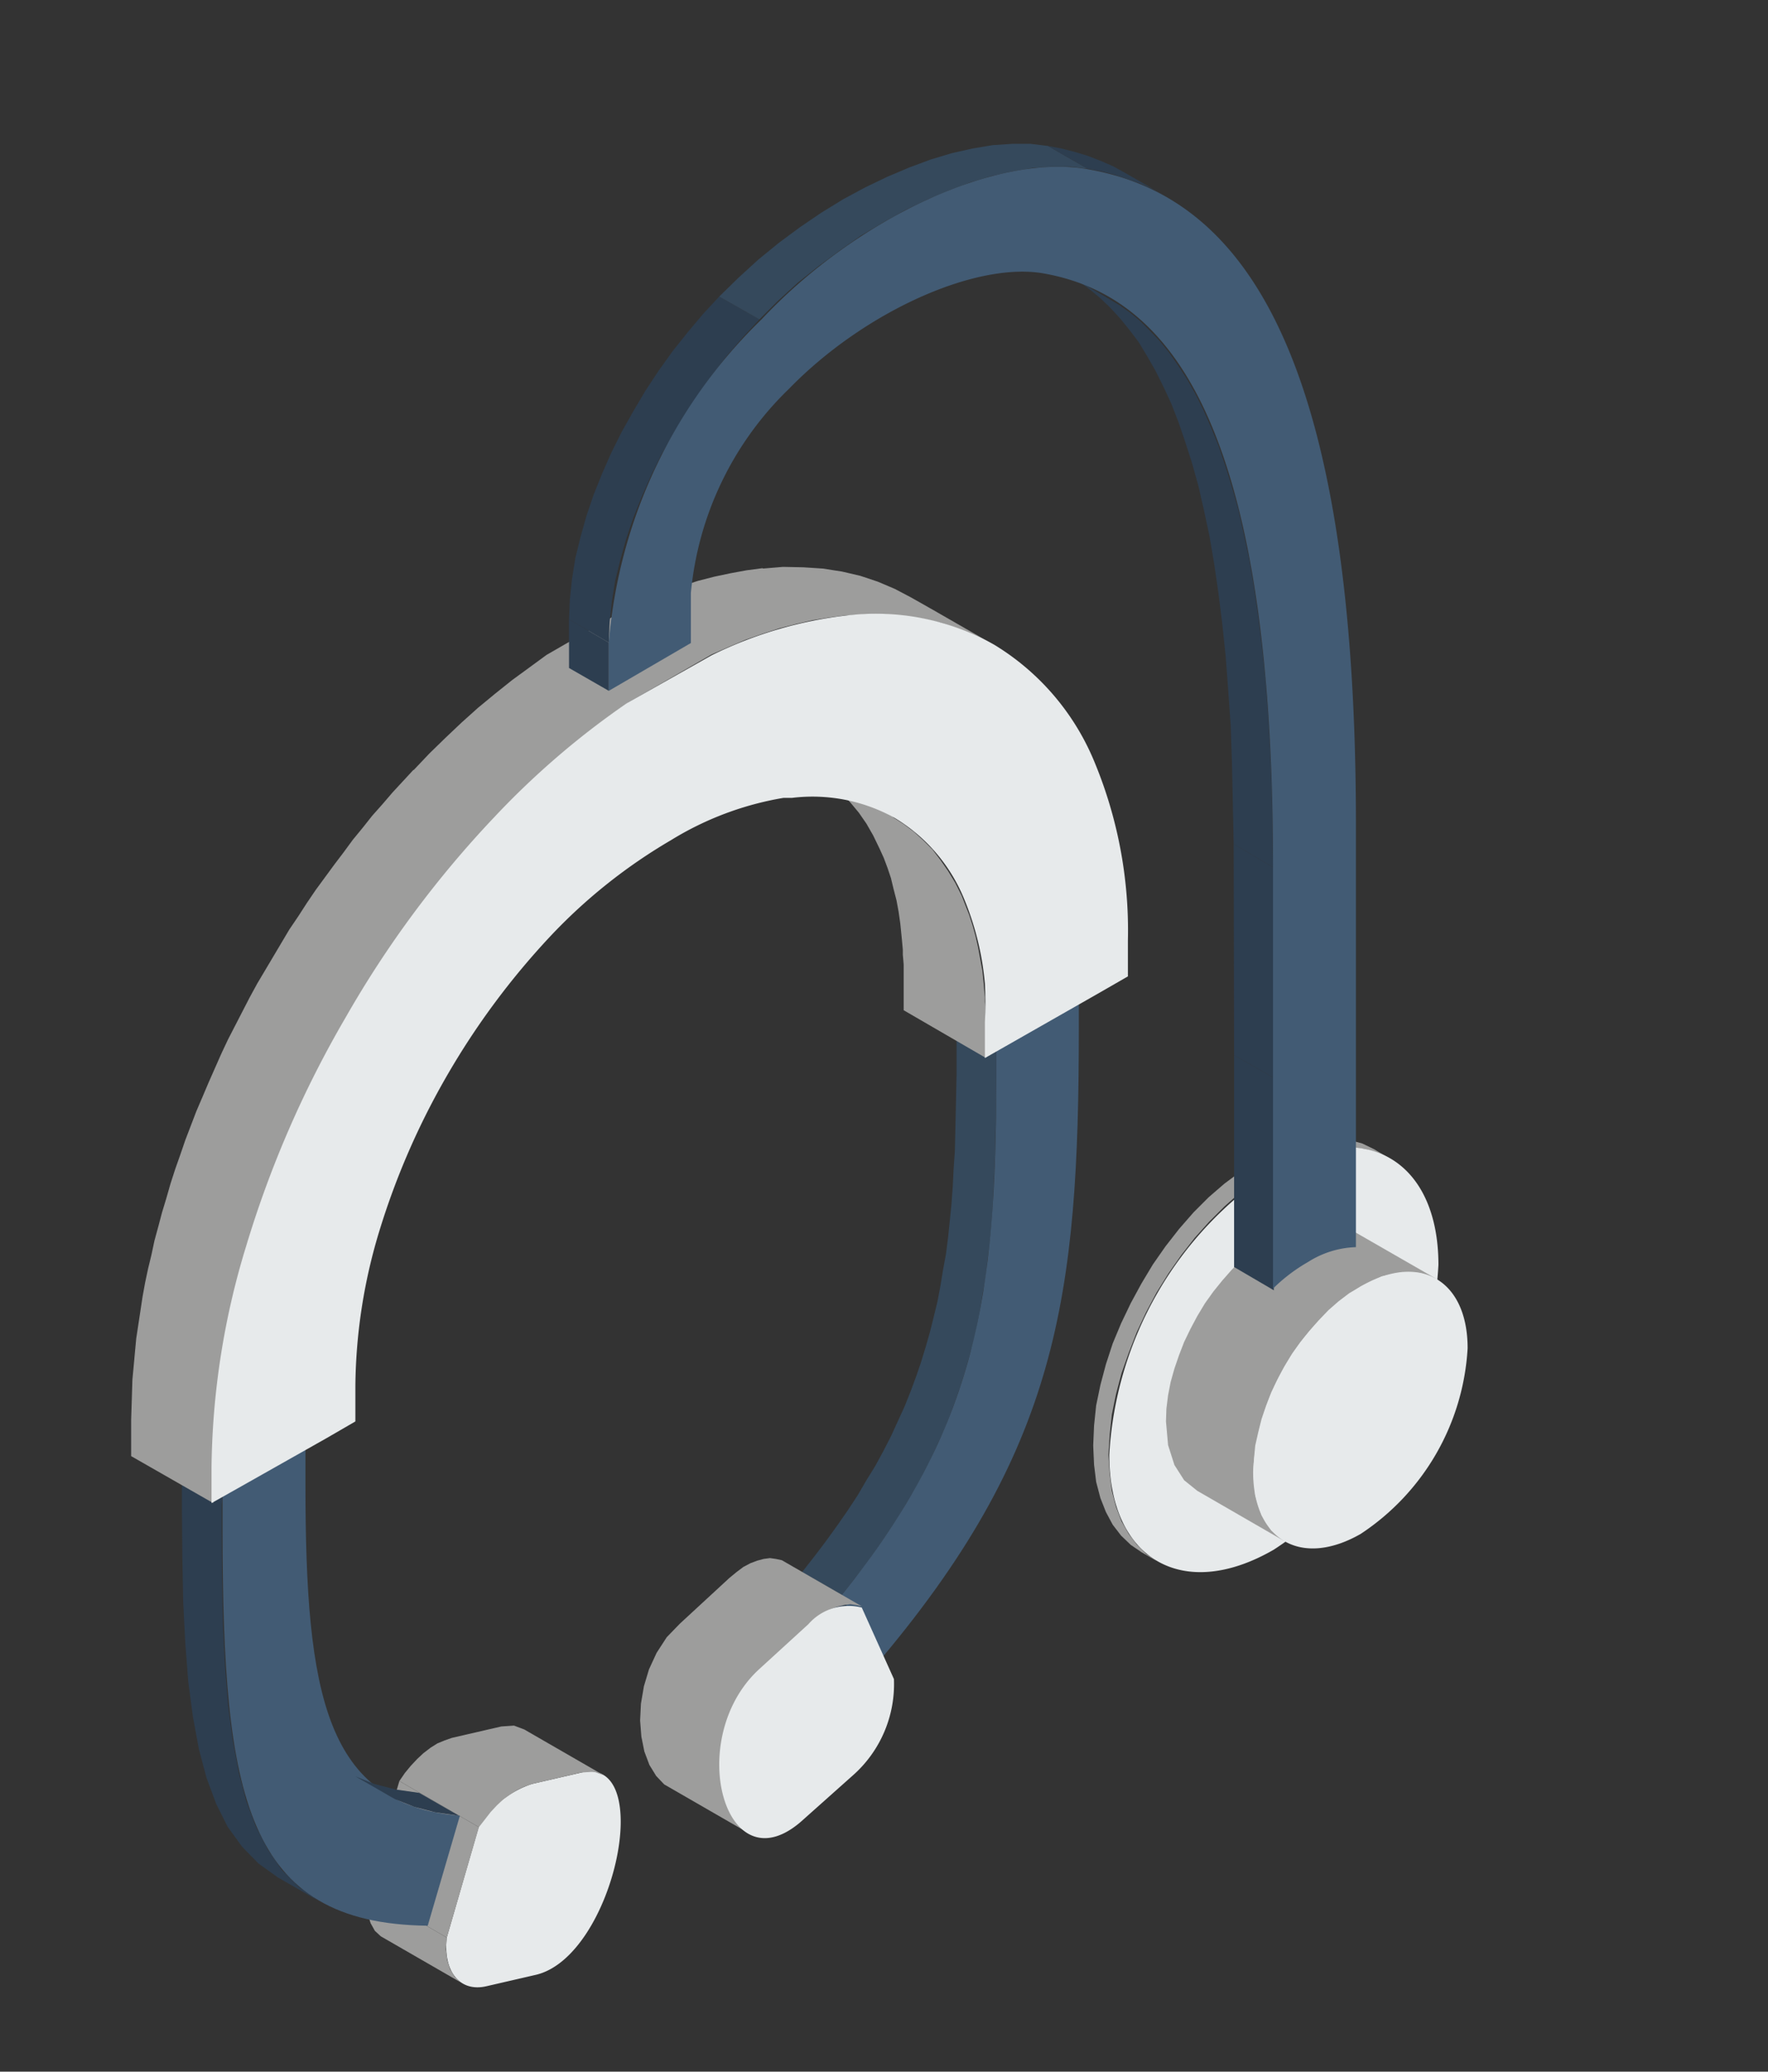 <svg id="Calque_1" data-name="Calque 1" xmlns="http://www.w3.org/2000/svg" xmlns:xlink="http://www.w3.org/1999/xlink" viewBox="0 0 41.79 48.97"><rect x="0" y="0" width="41.79" height="48.97" fill="#333333" stroke="none"/><defs><style>.cls-1{fill:none;}.cls-2{clip-path:url(#clip-path);}.cls-3{fill:#687576;}.cls-10,.cls-11,.cls-12,.cls-14,.cls-15,.cls-16,.cls-18,.cls-19,.cls-20,.cls-21,.cls-22,.cls-23,.cls-24,.cls-25,.cls-26,.cls-27,.cls-28,.cls-29,.cls-3,.cls-30,.cls-31,.cls-32,.cls-33,.cls-34,.cls-35,.cls-36,.cls-37,.cls-39,.cls-4,.cls-40,.cls-42,.cls-43,.cls-44,.cls-45,.cls-46,.cls-5,.cls-6,.cls-7,.cls-8,.cls-9{fill-rule:evenodd;}.cls-4{fill:#cdcccc;}.cls-5{fill:#30383b;}.cls-6{fill:#4f5b5f;}.cls-7{fill:#bdbdbc;}.cls-8{fill:#e7eaeb;}.cls-9{fill:#e52620;}.cls-10{fill:#ac4133;}.cls-11{fill:#9d9d9c;}.cls-12{fill:#1e8b4b;}.cls-13{clip-path:url(#clip-path-2);}.cls-14,.cls-17{fill:#74bce4;}.cls-15{fill:#6ba8d1;}.cls-16{fill:#a4dbf8;}.cls-18{fill:#84bae0;}.cls-19{fill:#4ea1da;}.cls-20{fill:#4887c7;}.cls-21{fill:#5faee1;}.cls-22{fill:#77cae3;}.cls-23{fill:#81cee8;}.cls-24{fill:#b2e0f9;}.cls-25{fill:#74c9e2;}.cls-26{fill:#4b92c2;}.cls-27{fill:#ecbb49;}.cls-28{fill:#ebebeb;}.cls-29{fill:#30ac62;}.cls-30{fill:#96d5ee;}.cls-31{fill:#5ca8da;}.cls-32{fill:#98aab8;}.cls-33{fill:#2d3e50;}.cls-34{fill:#537492;}.cls-35{fill:#3e576f;}.cls-36{fill:#fff;}.cls-37{fill:#e2e1e1;}.cls-38{clip-path:url(#clip-path-3);}.cls-39{fill:#425b74;}.cls-40{fill:#35495c;}.cls-41{clip-path:url(#clip-path-4);}.cls-42{fill:#687070;}.cls-43{fill:#c6cdd1;}.cls-44{fill:#d19a18;}.cls-45{fill:#fac13c;}.cls-46{fill:#dddfe0;}</style><clipPath id="clip-path"><rect class="cls-1" x="-139.42" y="-1.82" width="42.16" height="49.59"/></clipPath><clipPath id="clip-path-2"><rect class="cls-1" x="-97.61" y="1.88" width="48.19" height="40.16"/></clipPath><clipPath id="clip-path-3"><rect class="cls-1" x="-1" y="0.72" width="42.57" height="47.06"/></clipPath><clipPath id="clip-path-4"><rect class="cls-1" x="43.53" y="1.67" width="46.11" height="46.11"/></clipPath></defs><title>picto-autres-prestations</title><g class="cls-2"><path class="cls-3" d="M28.57,29.6l0,.15-.66.38,0,0,0-.05,0,0v-.3l0-.22,0-.22,0-.2.05-.2,0-.19.07-.17.07-.17.08-.16.09-.14.1-.14.1-.13.11-.11.12-.11.13-.09.13-.08,13.86-8-.13.09-.13.09-.12.11-.11.11-.1.13-.1.14-.09.14-.08.16-.07.17-.07.17,0,.19-.05.2,0,.2,0,.21,0,.23V22l0,0,0,.05,0,0-7.6,4.39,0,0-.1,0-.07,0-.17-.05-.16-.05-.16,0h-.61l-.14,0-.13,0-.14,0-.12.05-.12.07-2.66,1.53h0a2.11,2.11,0,0,0-1,1.55M31.28,28h0Zm-.16,0h0Zm-.17,0h0Zm-.16,0h0Zm-.16,0Zm-.15,0h0Zm-.3,0Zm-.28.06Zm-.13,0Z"/><polygon class="cls-4" points="30.63 29.96 33.28 28.43 33.28 28.43 30.63 29.96 30.63 29.96"/><polygon class="cls-3" points="33.27 31.52 33.28 31.55 33.35 31.66 33.42 31.77 33.49 31.88 33.56 31.98 33.64 32.08 33.72 32.18 33.8 32.27 33.89 32.37 33.97 32.46 34.06 32.54 34.15 32.63 34.25 32.7 34.34 32.78 34.43 32.85 34.53 32.91 34.63 32.97 34.73 33.02 34.83 33.07 34.92 33.11 35.02 33.15 35.11 33.18 35.2 33.2 35.29 33.21 35.37 33.23 35.46 33.23 35.54 33.23 35.62 33.22 35.7 33.21 35.77 33.19 35.84 33.17 35.91 33.14 35.98 33.1 33.33 34.64 33.26 34.67 33.19 34.7 33.12 34.72 33.05 34.74 32.97 34.76 32.89 34.76 32.8 34.76 32.72 34.76 32.63 34.75 32.55 34.73 32.45 34.71 32.36 34.68 32.27 34.64 32.17 34.6 32.08 34.56 31.98 34.5 31.88 34.44 31.78 34.38 31.69 34.31 31.59 34.23 31.5 34.16 31.41 34.08 31.32 33.99 31.23 33.9 31.15 33.81 31.07 33.71 30.99 33.61 30.91 33.51 30.84 33.41 30.77 33.3 30.7 33.19 30.63 33.08 30.61 33.05 30.55 32.93 30.49 32.82 30.44 32.71 30.39 32.59 30.34 32.48 30.29 32.36 30.25 32.24 30.21 32.12 30.18 32.01 30.15 31.89 30.13 31.77 30.11 31.66 30.09 31.54 30.08 31.42 30.07 31.31 30.07 31.2 30.07 31.09 30.08 30.98 30.09 30.88 30.11 30.78 30.13 30.68 30.16 30.59 30.19 30.51 30.22 30.43 30.26 30.35 30.3 30.28 30.35 30.22 30.39 30.15 30.45 30.1 30.51 30.05 30.57 30 30.63 29.96 33.28 28.43 33.22 28.47 33.16 28.52 33.1 28.57 33.05 28.63 33 28.68 32.95 28.75 32.91 28.82 32.87 28.9 32.84 28.98 32.81 29.06 32.78 29.15 32.76 29.25 32.74 29.34 32.73 29.45 32.72 29.55 32.72 29.66 32.72 29.78 32.73 29.89 32.74 30.01 32.76 30.12 32.78 30.24 32.8 30.36 32.83 30.48 32.87 30.59 32.91 30.71 32.95 30.83 32.99 30.94 33.04 31.06 33.09 31.18 33.15 31.29 33.2 31.4 33.27 31.52"/><polygon class="cls-5" points="37.08 29.35 37.08 29.35 36.96 29.15 36.84 28.95 36.7 28.75 36.57 28.56 36.43 28.38 36.28 28.2 36.13 28.02 35.98 27.85 35.82 27.69 35.66 27.54 35.5 27.39 35.33 27.25 35.16 27.11 34.99 26.98 34.81 26.87 34.63 26.76 34.45 26.66 34.28 26.57 34.1 26.5 33.93 26.44 33.76 26.39 33.6 26.34 33.44 26.32 33.28 26.3 33.13 26.29 32.98 26.29 32.83 26.3 32.69 26.32 32.56 26.36 32.42 26.4 32.3 26.45 32.18 26.52 29.52 28.05 29.65 27.98 29.77 27.93 29.9 27.89 30.04 27.86 30.18 27.83 30.32 27.82 30.47 27.82 30.63 27.83 30.78 27.84 30.95 27.88 31.11 27.92 31.28 27.97 31.45 28.03 31.63 28.11 31.8 28.19 31.98 28.29 32.16 28.4 32.33 28.52 32.51 28.64 32.68 28.78 32.84 28.92 33.01 29.06 33.17 29.22 33.33 29.39 33.48 29.55 33.63 29.73 33.77 29.91 33.91 30.09 34.05 30.29 34.18 30.48 34.31 30.68 34.43 30.88 34.49 30.98 34.55 31.09 34.6 31.19 34.65 31.29 34.71 31.4 34.76 31.51 34.81 31.61 34.85 31.72 34.9 31.83 34.94 31.93 34.99 32.04 35.03 32.15 35.07 32.26 35.1 32.37 35.14 32.48 35.17 32.58 35.21 32.69 35.23 32.8 35.26 32.91 35.29 33.02 35.31 33.13 35.34 33.23 35.36 33.34 35.38 33.45 35.39 33.56 35.41 33.67 35.42 33.77 35.43 33.88 35.44 33.98 35.44 34.09 35.45 34.2 35.45 34.3 35.44 34.5 35.43 34.7 35.41 34.88 35.38 35.06 35.34 35.23 35.29 35.4 35.23 35.55 35.17 35.7 35.1 35.84 35.03 35.96 34.94 36.09 34.85 36.2 34.76 36.3 34.65 36.39 34.55 36.47 34.43 36.55 37.08 35.01 37.2 34.94 37.31 34.86 37.41 34.76 37.51 34.66 37.59 34.55 37.68 34.43 37.76 34.3 37.83 34.17 37.89 34.02 37.94 33.87 37.99 33.7 38.03 33.53 38.06 33.35 38.08 33.17 38.09 32.97 38.1 32.77 38.1 32.66 38.09 32.56 38.09 32.45 38.08 32.35 38.07 32.24 38.06 32.13 38.04 32.03 38.03 31.92 38.01 31.81 37.99 31.7 37.97 31.59 37.94 31.49 37.92 31.38 37.89 31.27 37.86 31.16 37.83 31.05 37.79 30.94 37.76 30.84 37.72 30.73 37.68 30.62 37.64 30.51 37.59 30.4 37.55 30.29 37.51 30.19 37.46 30.08 37.41 29.98 37.36 29.87 37.31 29.76 37.25 29.66 37.2 29.56 37.14 29.45 37.08 29.35"/><path class="cls-6" d="M34.43,30.88A7.12,7.12,0,0,0,32,28.29a2.46,2.46,0,0,0-2.46-.24h0a2.43,2.43,0,0,0-1,2.24,7.07,7.07,0,0,0,1,3.42A7,7,0,0,0,32,36.3a2.42,2.42,0,0,0,2.45.24,2.42,2.42,0,0,0,1-2.24,7.07,7.07,0,0,0-1-3.42m-1.1.64a4,4,0,0,1,.56,1.88,1.36,1.36,0,0,1-.56,1.24A1.33,1.33,0,0,1,32,34.5a3.78,3.78,0,0,1-1.35-1.42l0,0a4,4,0,0,1-.54-1.85A1.34,1.34,0,0,1,30.63,30h0A1.33,1.33,0,0,1,32,30.1a3.94,3.94,0,0,1,1.35,1.42"/><path class="cls-7" d="M33.35,31.44a3.66,3.66,0,0,0-1.28-1.36,1.11,1.11,0,0,0-1.81,1.05,3.66,3.66,0,0,0,.51,1.76l0,0a3.71,3.71,0,0,0,1.28,1.35,1.27,1.27,0,0,0,1.28.13,1.28,1.28,0,0,0,.54-1.18,3.71,3.71,0,0,0-.54-1.78"/><path class="cls-8" d="M27.67,30.11l.9-.51-.9.52ZM34,26.46l7.53-4.35Z"/><path class="cls-7" d="M62.59,16.79l.08,0,.08.05.07.05.07.06.07.06.07.06.08.06.06.06.07.07.07.07.06.07.07.08.06.07.06.08.06.08.06.08-13.86,8-.06-.08-.06-.08-.06-.08-.06-.07-.07-.08-.06-.07a.46.46,0,0,1-.07-.07l-.07-.06-.06-.07-.08-.06-.06-.06L49,25l-.07,0-.07-.05-.08-.05-.07-.05L26.09,11.72a.19.19,0,0,0-.11,0l.05,0L39.77,3.72l0,0h.1l.06,0Z"/><polygon class="cls-9" points="25.43 24.48 25.88 24.74 25.88 26.28 25.43 26.02 25.43 24.48"/><polygon class="cls-10" points="26.05 24.64 25.88 24.74 25.88 26.28 26.05 26.18 26.05 24.64"/><polygon class="cls-10" points="26.05 24.64 25.79 24.5 25.79 24.26 25.42 24.48 25.88 24.74 26.05 24.64"/><path class="cls-11" d="M25.79,11.89c0-.19.14-.27.3-.17L48.74,24.79a3.54,3.54,0,0,1,1.08,1h0l0,.09.06.08,0,.08.05.09,0,.09,0,.07v0l0,.07,0,.09,0,0v0l0,.1,0,.08h0v0l0,.07,0,.09,0,.09h0v0l0,.07,0,.07v0L52,34.49a1.21,1.21,0,0,0,.61.85l1.9,1.11,0,0c.58.34.65.58.66.82h0V45.7a.19.19,0,0,1-.3.18l-1-.56a.66.66,0,0,1-.3-.52,8.16,8.16,0,0,0-1.18-3.95v0a8.13,8.13,0,0,0-2.82-3,2.45,2.45,0,0,0-4,2.31c0,.19-.13.27-.29.17l-9-5.25a.63.63,0,0,1-.3-.51v0a8.2,8.2,0,0,0-1.18-3.91,8.3,8.3,0,0,0-2.83-3,2.83,2.83,0,0,0-2.83-.28A2.78,2.78,0,0,0,28,29.94c0,.19-.14.27-.3.17h0l-.09-.06A4,4,0,0,1,25.79,27Z"/><polygon class="cls-12" points="32.89 17.86 30.36 16.4 30.36 19.18 27.95 17.79 27.95 20.71 30.36 22.1 30.36 24.88 32.89 26.34 32.89 23.56 35.3 24.95 35.3 22.04 32.89 20.64 32.89 17.86"/></g><g class="cls-13"><path class="cls-14" d="M-2.8,12.74H6.93l4.65,5c2.28,2.47,1.78,5.51-1.77,7.55a17.08,17.08,0,0,1-15.46,0c-3.54-2-4.11-5.07-1.83-7.52Z"/><path class="cls-14" d="M-5.64,17.91a17,17,0,0,1,15.44,0c4.27,2.46,4.27,6.45,0,8.92a17.12,17.12,0,0,1-15.46,0c-4.27-2.47-4.26-6.46,0-8.92"/><path class="cls-15" d="M-5.65,25.32a17,17,0,0,0,15.45,0c4.27-2.46,4.27-6.46,0-8.92a17.12,17.12,0,0,0-15.46,0c-4.27,2.46-4.26,6.46,0,8.92m.93-.53c-3.76-2.17-3.76-5.69,0-7.85a15,15,0,0,1,13.6,0c3.76,2.16,3.76,5.68,0,7.85a15,15,0,0,1-13.6,0"/><path class="cls-16" d="M10.93,24.56v1.51a6.05,6.05,0,0,1-1.12.76A14.87,14.87,0,0,1,6.65,28.1V26.59A14.26,14.26,0,0,0,9.8,25.32a6.22,6.22,0,0,0,1.13-.76"/><rect class="cls-17" x="-8.85" y="20.86" width="21.83" height="12.65"/><path class="cls-14" d="M-5.65,28.65a17,17,0,0,1,15.45,0c4.27,2.46,4.27,6.45,0,8.92a17.12,17.12,0,0,1-15.46,0c-4.27-2.47-4.26-6.46,0-8.92"/><path class="cls-16" d="M6.65,27.37A12.84,12.84,0,0,1,9.8,28.65a7.42,7.42,0,0,1,1.13.76v7.4a8.76,8.76,0,0,1-1.12.76,12.89,12.89,0,0,1-3.16,1.27Z"/><path class="cls-15" d="M-5.65,26.76a17.09,17.09,0,0,1,15.45,0c4.27,2.47,4.27,6.46,0,8.92a17.05,17.05,0,0,1-15.46,0c-4.27-2.46-4.26-6.45,0-8.92m.93.53c-3.76,2.18-3.77,5.69,0,7.86a15,15,0,0,0,13.6,0c3.76-2.17,3.76-5.68,0-7.86a15.05,15.05,0,0,0-13.6,0"/><path class="cls-18" d="M9,26.34q.42.19.81.42a8.23,8.23,0,0,1,1.13.76V29a6.56,6.56,0,0,0-2-1.74,10.14,10.14,0,0,0-2.23-1Zm1.94,8.58a8.76,8.76,0,0,1-1.12.76A12.51,12.51,0,0,1,6.65,37v-.84a10.71,10.71,0,0,0,2.23-1,6.69,6.69,0,0,0,2-1.74Z"/><path class="cls-19" d="M-7.53,31.22h19.2V23.39c-.19,1.26-.07,1.89-2.79,3.45S-2,28.43-4.73,26.84s-2.65-2.27-2.79-3.58Z"/><path class="cls-20" d="M-4.72,27.29a15.05,15.05,0,0,1,13.6,0c3.76,2.18,3.76,5.69,0,7.86a15,15,0,0,1-13.6,0c-3.77-2.17-3.76-5.68,0-7.86"/><path class="cls-21" d="M10.93,25.1v6.12H6.65V27.8a9.63,9.63,0,0,0,2.23-1,7.06,7.06,0,0,0,2-1.74"/><path class="cls-21" d="M6.65,26.34a10.4,10.4,0,0,1,2.23.95,6.71,6.71,0,0,1,2,1.75v4.37a6.69,6.69,0,0,1-2,1.74,10.71,10.71,0,0,1-2.23,1Z"/><path class="cls-20" d="M-4.72,19.67a15,15,0,0,1,13.6,0c3.76,2.17,3.76,5.69,0,7.86a15,15,0,0,1-13.6,0c-3.76-2.17-3.76-5.69,0-7.86"/><path class="cls-14" d="M-2.81,6H6.94v6.42h0c0,.72,0,1.16-1.43,2s-5.46.82-6.89,0-1.42-1.27-1.42-2h0Z"/><path class="cls-14" d="M-3.32,5.92h.64a1.77,1.77,0,0,0,.31,1h-.95Zm10.14,0h.64v1H6.52a1.84,1.84,0,0,0,.3-1"/><path class="cls-14" d="M6.72,5.34C8,6.53,7.67,8.1,5.89,9.13a8.73,8.73,0,0,1-7.63,0C-3.69,8-3.8,6.53-2.57,5.34-2.9,6.22-2.81,7-1.29,7.86a8.91,8.91,0,0,0,6.73,0C7,7,7.05,6.22,6.72,5.34"/><path class="cls-16" d="M6.44,7V8.75a2.6,2.6,0,0,1-.55.38,7.39,7.39,0,0,1-1.56.63V8.34a5.65,5.65,0,0,0,1.11-.48,3.52,3.52,0,0,0,1-.86"/><path class="cls-22" d="M6.72,5.34C8,6.53,7.67,8.1,5.89,9.13a8.73,8.73,0,0,1-7.63,0C-3.69,8-3.8,6.53-2.57,5.34a1.63,1.63,0,0,0,0,1.09c-.28.85-.19,1.57,1.31,2.43a9,9,0,0,0,6.73,0C6.94,8,7,7.28,6.75,6.43a1.7,1.7,0,0,0,0-1.09"/><path class="cls-23" d="M6.44,8.75a2.6,2.6,0,0,1-.55.38,7.39,7.39,0,0,1-1.56.63V9.34a4.66,4.66,0,0,0,1.11-.48,3.49,3.49,0,0,0,1-.85Z"/><path class="cls-15" d="M-1.76,3.76a8.47,8.47,0,0,1,7.66,0C8,5,8,7,5.9,8.18a8.47,8.47,0,0,1-7.66,0C-3.88,7-3.87,5-1.76,3.76"/><path class="cls-14" d="M-2.23,6h8.6c0-.64,0-1-1.26-1.75A8.71,8.71,0,0,0-1,4.22C-2.23,4.94-2.23,5.33-2.23,6"/><path class="cls-16" d="M-1,4.22a6.72,6.72,0,0,1,6.08,0c1.68,1,1.68,2.54,0,3.5A6.72,6.72,0,0,1-1,7.72c-1.68-1-1.68-2.54,0-3.5"/><path class="cls-24" d="M-1,4.22A6.18,6.18,0,0,1,.85,3.59V8.35A6.48,6.48,0,0,1-1,7.72a1.92,1.92,0,0,1-.46-.31V4.53A1.92,1.92,0,0,1-1,4.22"/><path class="cls-25" d="M-4.83,16A17.51,17.51,0,0,1,8.94,16l1.83,2.53h0a6.74,6.74,0,0,0-1.9-1.55,15,15,0,0,0-13.6,0,6.76,6.76,0,0,0-2,1.62Zm15.94,3h0l0,0h0Zm.12,3.64a.41.41,0,0,0-.05.09.41.41,0,0,1,.05-.09M-6.95,18.94Z"/><path class="cls-25" d="M11.69,23.87c2.25-2.4,1.62-5.45-1.88-7.47a17.12,17.12,0,0,0-15.46,0c-3.5,2-4.13,5.08-1.88,7.47a3.37,3.37,0,0,1,.28-1.64c-.8-1.83,0-3.86,2.53-5.29a15,15,0,0,1,13.6,0c2.49,1.43,3.33,3.46,2.53,5.29a3.37,3.37,0,0,1,.28,1.64"/><path class="cls-25" d="M-1.36,14.73a7.56,7.56,0,0,0,6.87,0c1.9-1.09,1.9-2.87,0-4a7.58,7.58,0,0,0-6.88,0c-1.9,1.09-1.89,2.87,0,4m.7-.4c-1.51-.87-1.51-2.29,0-3.16a6.08,6.08,0,0,1,5.48,0c1.51.87,1.51,2.29,0,3.16a6,6,0,0,1-5.48,0"/><path class="cls-16" d="M6.14,14.29a5.82,5.82,0,0,1-.63.41,5.23,5.23,0,0,1-1.34.44V9.87h2Z"/><path class="cls-26" d="M-7.25,22.32a5.78,5.78,0,0,0,2.53,2.56A14.7,14.7,0,0,0,3.92,26.4l.23,0h0l.22,0h0l.23,0h0l.22,0h0l.22,0H5l.22,0h0l.21,0a11.76,11.76,0,0,0,3.41-1.28,5.74,5.74,0,0,0,2.52-2.55A3.35,3.35,0,0,1,11.69,24a8.25,8.25,0,0,1-1.88,1.45,17.12,17.12,0,0,1-15.46,0A8.25,8.25,0,0,1-7.53,24a3.35,3.35,0,0,1,.28-1.64"/><path class="cls-21" d="M10.93,24.57v1.21a6.58,6.58,0,0,1-2,1.75,10.71,10.71,0,0,1-2.23,1v-1.9a12.51,12.51,0,0,0,3.16-1.27,9.91,9.91,0,0,0,1.12-.75"/><path class="cls-16" d="M8.57,19.5,6.14,14.29a5,5,0,0,1-.63.41,4.9,4.9,0,0,1-1.34.43v0l.68,3.13A12.61,12.61,0,0,1,8.57,19.5"/><path class="cls-27" d="M11.46,22.37l0,.08,0-.08"/><path class="cls-21" d="M10.49,23.66,8.57,19.5a12.58,12.58,0,0,0-3.73-1.22L6.5,25.89a11,11,0,0,0,2.4-1,7.06,7.06,0,0,0,1.59-1.21"/><path class="cls-28" d="M-4.34,26.79c3.68,1.33,10.39,1.58,14.15-.59,2-1.13,3-2.59,3.17-4.07V29.4a3.48,3.48,0,0,1,0,.79h0c-.16,1.47-1.22,2.93-3.17,4.06-3.76,2.17-10.48,1.91-14.15.58Z"/><path class="cls-4" d="M4.55,29.21A13.39,13.39,0,0,0,9.81,27.7c2-1.13,3-2.58,3.17-4.06v.29a5.07,5.07,0,0,1-.09,1,6,6,0,0,1-3.08,3.55A13.56,13.56,0,0,1,4.55,30Z"/><path class="cls-4" d="M4.55,31.3a13.39,13.39,0,0,0,5.26-1.5c2-1.13,3-2.58,3.17-4.06V26a5.18,5.18,0,0,1-.09,1,6,6,0,0,1-3.08,3.55A13.39,13.39,0,0,1,4.55,32Z"/><path class="cls-4" d="M4.55,33.4a13.39,13.39,0,0,0,5.26-1.5c2-1.13,3-2.59,3.17-4.06v.28a5.18,5.18,0,0,1-.09,1,6,6,0,0,1-3.08,3.54,13.39,13.39,0,0,1-5.26,1.5Z"/><path class="cls-29" d="M-1.23,28.69c.82.12,1.67.2,2.54.24v6.18a20.64,20.64,0,0,1-2.54-.24Z"/><path class="cls-29" d="M-3.09,30.21a22.72,22.72,0,0,0,6.34.62v2.52a23.1,23.1,0,0,1-6.34-.62Z"/><path class="cls-30" d="M7,16.08l-.45-1c-.42-.11-.84-.2-1.27-.28a4.94,4.94,0,0,1-1.08.31l.06.32A14,14,0,0,1,7,16.08"/><path class="cls-30" d="M6.14,14.29h0V11.21a4.26,4.26,0,0,0-.62-.44,5.54,5.54,0,0,0-1.35-.55v.65a3.5,3.5,0,0,1,.65.3c1.51.87,1.51,2.29,0,3.16a3.83,3.83,0,0,1-.65.3v.51a5.23,5.23,0,0,0,1.34-.44,5.82,5.82,0,0,0,.63-.41"/><path class="cls-31" d="M10.94,24.65h0l-.46-1A7.06,7.06,0,0,1,8.9,24.87a10.55,10.55,0,0,1-2.4,1l.17.8A13.07,13.07,0,0,0,9.83,25.4a8.6,8.6,0,0,0,1.11-.75"/><path class="cls-32" d="M-2.63,4.73a10.85,10.85,0,0,1,9.86,0C10,6.3,10,8.85,7.23,10.42a10.91,10.91,0,0,1-9.86,0c-2.73-1.58-2.72-4.12,0-5.69"/><polygon class="cls-33" points="9.24 7.96 9.24 8.64 9.2 8.83 9.14 9.02 9.07 9.21 8.98 9.4 8.88 9.59 8.76 9.77 8.62 9.95 8.47 10.13 8.3 10.3 8.12 10.47 7.92 10.64 7.71 10.8 7.47 10.95 7.23 11.1 6.96 11.25 6.7 11.38 6.42 11.5 6.13 11.62 5.84 11.72 5.54 11.82 5.23 11.91 4.92 11.99 4.6 12.05 4.28 12.12 3.96 12.16 3.63 12.21 3.3 12.24 2.97 12.26 2.63 12.28 2.3 12.28 1.96 12.28 1.63 12.26 1.3 12.24 0.97 12.21 0.64 12.16 0.31 12.12 -0.01 12.05 -0.33 11.99 -0.64 11.91 -0.94 11.82 -1.25 11.72 -1.54 11.62 -1.83 11.5 -2.1 11.38 -2.37 11.25 -2.63 11.1 -2.88 10.95 -3.11 10.8 -3.33 10.64 -3.53 10.47 -3.71 10.3 -3.88 10.13 -4.03 9.95 -4.16 9.77 -4.28 9.59 -4.39 9.4 -4.48 9.21 -4.55 9.02 -4.6 8.83 -4.64 8.64 -4.64 7.96 -4.6 8.15 -4.55 8.34 -4.48 8.53 -4.39 8.72 -4.28 8.9 -4.16 9.09 -4.03 9.27 -3.88 9.45 -3.71 9.62 -3.53 9.79 -3.33 9.95 -3.11 10.11 -2.88 10.27 -2.63 10.42 -2.37 10.56 -2.1 10.7 -1.83 10.82 -1.54 10.93 -1.25 11.04 -0.94 11.14 -0.64 11.22 -0.33 11.3 -0.01 11.37 0.31 11.43 0.64 11.48 0.97 11.52 1.3 11.55 1.63 11.58 1.96 11.59 2.3 11.6 2.63 11.59 2.97 11.58 3.3 11.55 3.63 11.52 3.96 11.48 4.28 11.43 4.6 11.37 4.92 11.3 5.23 11.22 5.54 11.14 5.84 11.04 6.13 10.93 6.42 10.82 6.7 10.7 6.96 10.56 7.23 10.42 7.47 10.27 7.71 10.11 7.92 9.95 8.12 9.79 8.3 9.62 8.47 9.45 8.62 9.27 8.76 9.09 8.88 8.9 8.98 8.72 9.07 8.53 9.14 8.34 9.2 8.15 9.24 7.96"/><path class="cls-34" d="M-2.53,4.78a10.72,10.72,0,0,1,9.65,0c2.67,1.54,2.67,4,0,5.58a10.66,10.66,0,0,1-9.65,0c-2.67-1.54-2.66-4,0-5.58"/><polygon class="cls-35" points="8.98 1.43 8.98 7.76 8.95 7.94 8.89 8.13 8.82 8.31 8.74 8.49 8.64 8.67 8.52 8.85 8.39 9.03 8.24 9.2 8.08 9.37 7.9 9.53 7.71 9.69 7.5 9.85 7.28 9.99 7.04 10.14 6.79 10.28 6.52 10.41 6.25 10.53 5.98 10.64 5.69 10.74 5.4 10.84 5.11 10.92 4.8 11 4.49 11.07 4.18 11.13 3.87 11.17 3.55 11.21 3.23 11.24 2.91 11.27 2.58 11.28 2.26 11.29 1.93 11.28 1.61 11.27 1.29 11.24 0.97 11.21 0.65 11.17 0.33 11.13 0.02 11.07 -0.28 11 -0.59 10.92 -0.88 10.84 -1.18 10.74 -1.46 10.64 -1.74 10.53 -2.01 10.41 -2.27 10.28 -2.52 10.14 -2.76 9.99 -2.99 9.85 -3.19 9.69 -3.39 9.53 -3.57 9.37 -3.73 9.2 -3.88 9.03 -4.01 8.85 -4.12 8.67 -4.22 8.49 -4.31 8.31 -4.38 8.13 -4.43 7.94 -4.47 7.76 -4.47 1.43 -4.43 1.61 -4.38 1.79 -4.31 1.98 -4.22 2.16 -4.12 2.34 -4.01 2.52 -3.88 2.69 -3.73 2.87 -3.57 3.03 -3.39 3.2 -3.19 3.36 -2.99 3.52 -2.76 3.66 -2.52 3.81 -2.27 3.95 -2.01 4.08 -1.74 4.2 -1.46 4.31 -1.18 4.41 -0.88 4.51 -0.59 4.59 -0.28 4.67 0.02 4.73 0.33 4.79 0.65 4.84 0.97 4.88 1.29 4.91 1.61 4.93 1.93 4.95 2.26 4.95 2.58 4.95 2.91 4.93 3.23 4.91 3.55 4.88 3.87 4.84 4.18 4.79 4.49 4.73 4.8 4.67 5.11 4.59 5.4 4.51 5.69 4.41 5.98 4.31 6.25 4.2 6.52 4.08 6.79 3.95 7.04 3.81 7.28 3.66 7.5 3.52 7.71 3.36 7.9 3.2 8.08 3.03 8.24 2.87 8.39 2.69 8.52 2.52 8.64 2.34 8.74 2.16 8.82 1.98 8.89 1.79 8.95 1.61 8.98 1.43"/><path class="cls-34" d="M7.25,9.35c0,.5-.85.47-.85,0V6.17c0-.53.85-.56.85-.06Z"/><path class="cls-33" d="M6.41,9.2v-3a.42.42,0,0,1,.52-.41A1,1,0,0,1,7,6.11V9.26c0,.51-.6.38-.6-.06"/><path class="cls-33" d="M8.7,8.08c0,.19-.36.19-.36-.07V4.76c0-.25.36-.26.36-.06Z"/><path class="cls-34" d="M4.5,10.19c0,.79-1.33.79-1.33,0v-3c0-.79,1.33-.79,1.33,0Z"/><path class="cls-33" d="M4.33,7.18a.58.58,0,1,0-1.16,0V10.1a.58.58,0,1,0,1.16,0Z"/><path class="cls-34" d="M.67,7c0-.68-1.16-.6-1.16.14v3c0,.73,1.16.81,1.16.13Z"/><path class="cls-33" d="M.67,7c0-.45-.52-.57-.87-.37a.58.58,0,0,0-.08.3V10c0,.78,1,.74,1,.14Z"/><path class="cls-32" d="M-2.63-1A10.91,10.91,0,0,1,7.23-1C10,.6,10,3.15,7.23,4.72a10.85,10.85,0,0,1-9.86,0C-5.36,3.15-5.35.6-2.63-1"/><polygon class="cls-33" points="9.24 2.27 9.24 2.95 9.2 3.14 9.14 3.33 9.07 3.52 8.98 3.71 8.88 3.9 8.76 4.08 8.62 4.26 8.47 4.44 8.3 4.61 8.12 4.78 7.92 4.95 7.71 5.1 7.47 5.26 7.23 5.41 6.96 5.55 6.7 5.69 6.42 5.81 6.13 5.93 5.84 6.03 5.54 6.13 5.23 6.21 4.92 6.29 4.6 6.36 4.28 6.42 3.96 6.47 3.63 6.51 3.3 6.55 2.97 6.57 2.63 6.58 2.3 6.59 1.96 6.58 1.63 6.57 1.3 6.55 0.97 6.52 0.64 6.47 0.31 6.42 -0.01 6.36 -0.33 6.29 -0.64 6.21 -0.94 6.13 -1.25 6.03 -1.54 5.93 -1.83 5.81 -2.1 5.69 -2.37 5.55 -2.63 5.41 -2.88 5.26 -3.11 5.1 -3.33 4.95 -3.53 4.78 -3.71 4.61 -3.88 4.44 -4.03 4.26 -4.16 4.08 -4.28 3.9 -4.39 3.71 -4.48 3.52 -4.55 3.33 -4.6 3.14 -4.64 2.95 -4.64 2.27 -4.6 2.46 -4.55 2.65 -4.48 2.84 -4.39 3.03 -4.28 3.21 -4.16 3.4 -4.03 3.58 -3.88 3.75 -3.71 3.92 -3.53 4.09 -3.33 4.26 -3.11 4.42 -2.88 4.58 -2.63 4.73 -2.37 4.87 -2.1 5 -1.83 5.13 -1.54 5.24 -1.25 5.35 -0.94 5.44 -0.64 5.53 -0.33 5.61 -0.01 5.68 0.31 5.74 0.64 5.79 0.97 5.83 1.3 5.86 1.63 5.89 1.96 5.9 2.3 5.91 2.63 5.9 2.97 5.89 3.3 5.86 3.63 5.83 3.96 5.79 4.28 5.74 4.6 5.68 4.92 5.61 5.23 5.53 5.54 5.44 5.84 5.35 6.13 5.24 6.42 5.13 6.7 5 6.96 4.87 7.23 4.73 7.47 4.58 7.71 4.42 7.92 4.26 8.12 4.09 8.3 3.92 8.47 3.75 8.62 3.58 8.76 3.4 8.88 3.21 8.98 3.03 9.07 2.84 9.14 2.65 9.2 2.46 9.24 2.27"/><path class="cls-34" d="M-2.53-.91a10.66,10.66,0,0,1,9.65,0c2.67,1.54,2.67,4,0,5.58a10.72,10.72,0,0,1-9.65,0c-2.67-1.55-2.66-4,0-5.58"/><path class="cls-33" d="M-2.2-.72a9.91,9.91,0,0,1,9,0C9.28.72,9.28,3,6.8,4.47a9.91,9.91,0,0,1-9,0C-4.69,3-4.69.72-2.2-.72"/><path class="cls-36" d="M6.65,27.37A11.7,11.7,0,0,0,9.81,26.2a8.76,8.76,0,0,0,1.12-.76V33.5a9.94,9.94,0,0,1-1.12.76,11.37,11.37,0,0,1-3.16,1.16Z"/><path class="cls-37" d="M6.65,28.87A11.07,11.07,0,0,0,9.81,27.7,8.73,8.73,0,0,0,10.93,27v.74a8.76,8.76,0,0,1-1.12.76,11.37,11.37,0,0,1-3.16,1.16Z"/><path class="cls-37" d="M6.65,31A11.07,11.07,0,0,0,9.81,29.8,8.76,8.76,0,0,0,10.93,29v.75a8.73,8.73,0,0,1-1.12.75,11.07,11.07,0,0,1-3.16,1.17Z"/><path class="cls-37" d="M6.65,33.07A11.7,11.7,0,0,0,9.81,31.9a9.94,9.94,0,0,0,1.12-.76v.74a8.76,8.76,0,0,1-1.12.76,11.07,11.07,0,0,1-3.16,1.17Z"/></g><g class="cls-38"><polygon class="cls-33" points="10.09 45.52 9.15 44.98 9.15 44.98 10.09 45.52"/><path class="cls-8" d="M10.56,45.8c-.09.79.3,1.3.94,1.15l1.17-.27c1.85-.44,2.85-5.2,1.07-4.78l-1.17.27a2.32,2.32,0,0,0-1.25,1Z"/><polygon class="cls-11" points="10.56 45.8 8.67 44.7 8.65 44.99 8.69 45.24 8.76 45.46 8.86 45.64 9 45.77 10.89 46.86 10.75 46.73 10.64 46.55 10.57 46.33 10.54 46.08 10.56 45.8"/><polygon class="cls-11" points="14.28 41.97 12.39 40.88 12.15 40.79 11.85 40.81 10.68 41.08 10.51 41.14 10.34 41.21 10.18 41.31 10.01 41.44 9.86 41.58 9.71 41.74 9.57 41.91 9.44 42.1 11.32 43.19 11.46 43.01 11.6 42.83 11.75 42.67 11.9 42.53 12.07 42.41 12.23 42.31 12.4 42.23 12.57 42.17 13.73 41.9 14.04 41.88 14.28 41.97"/><polygon class="cls-11" points="11.32 43.19 9.44 42.1 8.67 44.7 10.56 45.8 11.32 43.19"/><polygon class="cls-11" points="27.34 36.9 26.98 36.69 26.73 36.52 26.5 36.3 26.3 36.04 26.14 35.74 26.01 35.41 25.91 35.03 25.86 34.62 25.84 34.17 25.86 33.7 25.91 33.22 26.01 32.74 26.14 32.25 26.3 31.76 26.5 31.28 26.73 30.8 26.98 30.34 27.25 29.89 27.55 29.46 27.87 29.05 28.21 28.66 28.57 28.3 28.94 27.98 29.33 27.69 29.73 27.44 30.12 27.23 30.51 27.07 30.88 26.97 31.24 26.92 31.58 26.91 31.9 26.95 32.2 27.03 32.47 27.16 32.84 27.38 32.56 27.25 32.27 27.16 31.95 27.12 31.61 27.13 31.25 27.18 30.88 27.29 30.49 27.44 30.09 27.65 29.7 27.9 29.31 28.19 28.94 28.52 28.58 28.88 28.24 29.26 27.92 29.67 27.62 30.1 27.34 30.55 27.09 31.02 26.87 31.49 26.68 31.98 26.51 32.46 26.38 32.95 26.28 33.44 26.23 33.92 26.2 34.39 26.23 34.83 26.28 35.24 26.38 35.62 26.51 35.96 26.68 36.26 26.87 36.51 27.09 36.73 27.34 36.9"/><path class="cls-8" d="M30.09,27.65C32.24,26.41,34,27.41,34,29.9a8.6,8.6,0,0,1-3.89,6.73c-2.14,1.24-3.89.24-3.89-2.24a8.63,8.63,0,0,1,3.89-6.74"/><polygon class="cls-33" points="7.51 44.92 6.57 44.38 6.11 44.05 5.72 43.65 5.38 43.18 5.11 42.64 4.88 42.02 4.7 41.34 4.56 40.58 4.45 39.75 4.38 38.84 4.33 37.86 4.31 36.8 4.3 35.67 4.3 35.43 4.3 35.26 4.3 35.14 4.3 35.04 4.31 34.94 4.31 34.8 4.31 34.61 4.32 34.32 5.26 34.87 5.25 35.15 5.25 35.34 5.25 35.48 5.24 35.58 5.24 35.68 5.24 35.8 5.24 35.97 5.24 36.22 5.25 37.35 5.27 38.4 5.32 39.38 5.39 40.29 5.5 41.12 5.64 41.88 5.82 42.57 6.05 43.18 6.33 43.72 6.66 44.2 7.05 44.59 7.51 44.92"/><path class="cls-39" d="M7.22,33.74c0,.9,0,.56,0,1.34,0,5,.48,7.58,3.65,7.84l-.76,2.6c-4.32-.05-4.84-3.08-4.85-9.3,0-.8,0-.45,0-1.35Z"/><polygon class="cls-33" points="20.66 39.42 19.72 38.88 18.96 37.16 19.9 37.7 20.66 39.42"/><polygon class="cls-40" points="19.9 37.7 18.96 37.16 19.25 36.79 19.53 36.42 19.79 36.06 20.04 35.7 20.27 35.35 20.48 34.99 20.69 34.65 20.88 34.3 21.06 33.95 21.22 33.6 21.38 33.25 21.52 32.9 21.65 32.55 21.77 32.2 21.88 31.84 21.98 31.49 22.07 31.13 22.16 30.76 22.23 30.39 22.29 30.02 22.36 29.64 22.41 29.25 22.45 28.86 22.49 28.46 22.52 28.05 22.54 27.64 22.57 27.21 22.58 26.78 22.59 26.34 22.6 25.89 22.61 25.42 22.61 24.94 22.61 24.72 22.61 24.57 22.61 24.47 22.61 24.39 22.6 24.31 22.6 24.2 22.6 24.03 22.6 23.77 23.54 24.31 23.54 24.57 23.54 24.74 23.55 24.86 23.55 24.94 23.55 25.01 23.55 25.11 23.55 25.26 23.55 25.49 23.55 25.96 23.54 26.43 23.53 26.88 23.52 27.32 23.5 27.76 23.48 28.18 23.46 28.6 23.43 29 23.39 29.4 23.34 29.8 23.3 30.18 23.23 30.56 23.17 30.93 23.1 31.3 23.02 31.67 22.92 32.03 22.82 32.39 22.71 32.74 22.59 33.09 22.46 33.44 22.32 33.79 22.16 34.14 22 34.49 21.82 34.84 21.63 35.19 21.42 35.54 21.21 35.89 20.98 36.24 20.73 36.6 20.47 36.97 20.19 37.33 19.9 37.7"/><path class="cls-39" d="M25.5,23.18c0,.81,0,.39,0,1.12,0,6.36-.48,10-4.85,15.12L19.9,37.7c3.21-4,3.64-7.08,3.65-12.21,0-.74,0-.34,0-1.18Z"/><polygon class="cls-11" points="19.7 18.5 19.7 18.5 20.64 19.04 21.11 19.31 21.11 19.32 21.36 19.48 21.6 19.66 21.82 19.86 22.04 20.08 22.23 20.33 22.41 20.59 22.58 20.87 22.73 21.17 22.82 21.4 22.91 21.63 22.99 21.88 23.06 22.13 23.12 22.4 23.17 22.67 23.22 22.95 23.25 23.24 23.26 23.35 23.27 23.46 23.28 23.57 23.28 23.68 23.29 23.8 23.29 23.91 23.29 24.03 23.29 24.15 23.29 25 21.36 23.88 21.36 23.03 21.36 22.91 21.36 22.8 21.35 22.68 21.34 22.57 21.34 22.45 21.33 22.34 21.32 22.23 21.31 22.13 21.28 21.83 21.24 21.55 21.19 21.28 21.12 21.01 21.06 20.76 20.98 20.52 20.89 20.28 20.79 20.06 20.64 19.75 20.48 19.47 20.3 19.21 20.1 18.97 19.89 18.74 19.66 18.54 19.42 18.36 19.17 18.2 19.17 18.2 19.7 18.5"/><polygon class="cls-11" points="3.1 33.56 3.11 33.25 3.12 32.93 3.13 32.61 3.16 32.29 3.19 31.96 3.22 31.64 3.27 31.31 3.32 30.98 3.37 30.65 3.43 30.32 3.5 29.99 3.58 29.66 3.65 29.33 3.74 29 3.83 28.66 3.93 28.33 4.03 27.98 4.14 27.64 4.26 27.3 4.38 26.95 4.51 26.61 4.64 26.27 4.79 25.92 4.93 25.59 5.08 25.25 5.23 24.91 5.39 24.57 5.56 24.24 5.73 23.91 5.9 23.58 6.08 23.25 6.27 22.93 6.27 22.93 6.46 22.61 6.65 22.29 6.84 21.97 7.05 21.66 7.25 21.35 7.46 21.04 7.68 20.74 7.9 20.44 8.12 20.15 8.34 19.85 8.57 19.57 8.8 19.28 9.04 19.01 9.28 18.73 9.53 18.46 9.77 18.2 9.78 18.2 10.15 17.81 10.53 17.44 10.91 17.08 11.3 16.73 11.7 16.4 12.1 16.08 12.51 15.78 12.92 15.48 14.88 14.35 14.88 14.36 15.29 14.17 15.7 14.01 16.1 13.86 16.5 13.73 16.89 13.63 17.27 13.55 17.65 13.48 18.03 13.43 18.03 13.44 18.51 13.4 18.99 13.41 19.45 13.44 19.9 13.51 20.33 13.61 20.75 13.75 21.15 13.92 21.53 14.12 21.53 14.12 22.06 14.42 23 14.96 23.47 15.23 23.47 15.23 23.08 15.04 22.68 14.87 22.27 14.73 21.84 14.63 21.39 14.56 20.93 14.52 20.45 14.52 19.96 14.55 19.96 14.55 19.59 14.6 19.21 14.66 18.82 14.75 18.43 14.85 18.03 14.98 17.63 15.12 17.23 15.29 16.82 15.47 14.86 16.6 14.45 16.89 14.04 17.2 13.64 17.52 13.24 17.85 12.85 18.2 12.46 18.56 12.08 18.93 11.71 19.31 11.71 19.32 11.46 19.58 11.22 19.85 10.98 20.12 10.74 20.4 10.51 20.68 10.28 20.97 10.05 21.26 9.83 21.56 9.62 21.86 9.4 22.16 9.19 22.47 8.98 22.78 8.78 23.09 8.58 23.41 8.39 23.72 8.21 24.04 8.21 24.05 8.02 24.37 7.84 24.7 7.67 25.03 7.49 25.36 7.33 25.69 7.17 26.03 7.01 26.36 6.86 26.7 6.72 27.04 6.58 27.38 6.45 27.73 6.32 28.07 6.2 28.41 6.08 28.76 5.97 29.1 5.86 29.45 5.76 29.78 5.67 30.11 5.59 30.44 5.51 30.78 5.44 31.11 5.37 31.44 5.31 31.77 5.25 32.1 5.2 32.43 5.16 32.76 5.13 33.08 5.09 33.41 5.07 33.73 5.05 34.05 5.05 34.37 5.04 34.68 5.04 35.53 3.1 34.42 3.1 33.56"/><path class="cls-8" d="M5,34.68a18.41,18.41,0,0,1,.82-5.23,25,25,0,0,1,2.35-5.4h0a24.59,24.59,0,0,1,3.5-4.72h0a19.36,19.36,0,0,1,3.15-2.71l2-1.13A9.7,9.7,0,0,1,20,14.55a5.71,5.71,0,0,1,3.5.69h0a5.84,5.84,0,0,1,2.34,2.7h0a10.38,10.38,0,0,1,.82,4.29v.85l-.66.38-2,1.14-.72.41v-.85a8.84,8.84,0,0,0,0-.91,6.82,6.82,0,0,0-.52-2.07,4,4,0,0,0-1.62-1.85h0a4,4,0,0,0-2.42-.47h0l-.2,0a7.4,7.4,0,0,0-2.66,1A12.74,12.74,0,0,0,13,22.14a17.91,17.91,0,0,0-2.42,3.26h0a17.64,17.64,0,0,0-1.62,3.72,12.92,12.92,0,0,0-.56,3.63v.85l-.69.4-2,1.13L5,35.53Z"/><polygon class="cls-11" points="30.36 36.43 28.3 35.24 27.99 34.99 27.76 34.63 27.61 34.16 27.56 33.6 27.57 33.3 27.61 32.98 27.67 32.67 27.76 32.35 27.87 32.03 27.99 31.72 28.14 31.41 28.3 31.11 28.48 30.81 28.68 30.53 28.89 30.27 29.11 30.02 29.34 29.78 29.58 29.57 29.84 29.38 30.09 29.22 30.6 28.98 31.08 28.88 31.51 28.9 31.88 29.04 33.95 30.23 33.57 30.09 33.14 30.07 32.66 30.17 32.16 30.41 31.89 30.57 31.64 30.76 31.4 30.97 31.17 31.21 30.95 31.46 30.74 31.72 30.54 32 30.36 32.3 30.2 32.6 30.05 32.91 29.93 33.22 29.82 33.54 29.74 33.86 29.67 34.17 29.64 34.49 29.62 34.8 29.67 35.35 29.82 35.82 30.05 36.18 30.36 36.43"/><path class="cls-8" d="M32.16,30.41c1.39-.81,2.53-.16,2.53,1.46a5.64,5.64,0,0,1-2.53,4.39c-1.4.8-2.54.15-2.54-1.47a5.59,5.59,0,0,1,2.54-4.38"/><polygon class="cls-11" points="17.59 43.27 15.7 42.18 15.51 41.98 15.35 41.72 15.23 41.4 15.16 41.05 15.13 40.67 15.15 40.27 15.22 39.86 15.34 39.46 15.52 39.07 15.76 38.7 16.07 38.38 17.24 37.3 17.41 37.16 17.57 37.04 17.74 36.95 17.9 36.89 18.05 36.85 18.2 36.83 18.34 36.85 18.48 36.88 20.37 37.97 20.24 37.94 20.1 37.92 19.95 37.94 19.79 37.98 19.63 38.04 19.46 38.13 19.29 38.25 19.13 38.39 17.96 39.47 17.65 39.8 17.41 40.16 17.23 40.55 17.11 40.95 17.04 41.36 17.02 41.76 17.05 42.14 17.13 42.49 17.24 42.8 17.4 43.07 17.59 43.27"/><path class="cls-8" d="M21.13,39.69a2.88,2.88,0,0,1-.93,2.24L19,43c-1.85,1.71-2.85-1.89-1.06-3.54l1.17-1.07A1.26,1.26,0,0,1,20.37,38Z"/><polygon class="cls-33" points="14.39 16.33 13.45 15.79 13.45 14.64 14.39 15.19 14.39 16.33"/><polygon class="cls-33" points="14.39 15.19 13.45 14.64 13.47 14.17 13.52 13.69 13.6 13.19 13.72 12.7 13.86 12.2 14.03 11.7 14.23 11.2 14.45 10.7 14.7 10.2 14.97 9.72 15.26 9.23 15.57 8.76 15.9 8.3 16.25 7.86 16.62 7.42 17 7.01 17.95 7.55 17.56 7.97 17.19 8.4 16.84 8.85 16.51 9.31 16.2 9.78 15.91 10.26 15.63 10.75 15.39 11.24 15.17 11.74 14.97 12.24 14.8 12.74 14.66 13.24 14.54 13.73 14.46 14.23 14.41 14.71 14.39 15.19"/><polygon class="cls-40" points="17.95 7.55 17 7.01 17.45 6.57 17.92 6.14 18.41 5.74 18.91 5.37 19.41 5.03 19.93 4.71 20.45 4.43 20.97 4.18 21.49 3.96 22 3.77 22.5 3.62 22.99 3.51 23.47 3.43 23.93 3.4 24.36 3.4 24.77 3.45 25.71 3.99 25.3 3.94 24.87 3.94 24.41 3.97 23.93 4.05 23.44 4.16 22.94 4.31 22.43 4.5 21.91 4.72 21.39 4.97 20.87 5.26 20.35 5.57 19.85 5.92 19.35 6.29 18.86 6.68 18.39 7.11 17.95 7.55"/><polygon class="cls-33" points="25.71 3.99 24.77 3.45 25.09 3.51 25.4 3.59 25.7 3.68 26.01 3.8 26.31 3.93 26.6 4.09 27.54 4.63 27.25 4.47 26.95 4.34 26.64 4.23 26.34 4.13 26.03 4.05 25.71 3.99"/><polygon class="cls-33" points="30.11 30.5 29.17 29.95 29.17 24.94 30.11 25.48 30.11 30.5"/><polygon class="cls-33" points="30.11 25.48 29.17 24.94 29.16 19.95 30.09 20.5 30.11 25.48"/><polygon class="cls-33" points="30.09 20.5 29.16 19.95 29.14 18.98 29.12 18.04 29.09 17.15 29.03 16.3 28.97 15.5 28.89 14.74 28.8 14.02 28.7 13.33 28.59 12.68 28.46 12.07 28.33 11.5 28.18 10.96 28.02 10.46 27.86 9.99 27.69 9.55 27.5 9.14 27.31 8.76 27.11 8.41 26.91 8.08 26.69 7.79 26.47 7.52 26.24 7.27 26.01 7.05 25.77 6.85 25.53 6.67 25.28 6.52 26.22 7.07 26.47 7.22 26.71 7.39 26.95 7.59 27.18 7.82 27.41 8.06 27.63 8.33 27.84 8.63 28.05 8.95 28.25 9.3 28.44 9.68 28.62 10.09 28.8 10.53 28.96 11 29.12 11.51 29.27 12.04 29.4 12.62 29.53 13.23 29.64 13.87 29.74 14.56 29.83 15.28 29.91 16.04 29.97 16.85 30.02 17.69 30.06 18.59 30.08 19.52 30.09 20.5"/><path class="cls-39" d="M14.39,16.33V15.19A12,12,0,0,1,18,7.55C20.28,5.12,23.59,3.62,25.71,4c3.36.58,6.32,3.77,6.34,15.38l0,10.1a2.23,2.23,0,0,0-1.13.35,4,4,0,0,0-.83.63v-5l0-5c0-10.69-2.56-13.5-5.44-14-1.6-.27-4.23.91-6,2.73a7.7,7.7,0,0,0-2.32,4.83V15.2Z"/><polygon class="cls-33" points="9.34 42.53 8.4 41.99 8.85 42.17 9.35 42.3 9.91 42.38 10.85 42.92 10.29 42.84 9.79 42.71 9.34 42.53"/></g><g class="cls-41"><polygon class="cls-33" points="12.6 29.6 -5.82 18.96 -32.07 34.11 -13.65 44.74 12.6 29.6"/><polygon class="cls-35" points="-13.65 46.35 12.6 31.21 12.6 29.6 -13.65 44.74 -13.65 46.35"/><polygon class="cls-8" points="-13.7 41.51 -13.69 25.73 7 13.8 6.99 29.58 -13.7 41.51"/><polygon class="cls-11" points="-4.9 7.4 6.16 13.79 5.1 14.4 -4.9 8.63 -4.9 7.4"/><polygon class="cls-42" points="-13.71 25.24 -23.71 19.47 -4.9 8.62 5.1 14.4 -13.71 25.24"/><path class="cls-43" d="M-13.69,25.73l-11.92-6.88L-4.91,6.92,7,13.8Zm0-.49L6.16,13.79-4.9,7.4-24.76,18.86Z"/><polygon class="cls-44" points="-1.74 31.81 -1.76 31.82 -1.77 31.82 -1.78 31.82 -1.79 31.82 -1.44 32.02 -1.43 32.02 -1.42 32.02 -1.41 32.02 -1.4 32.02 4.97 28.34 4.98 28.33 4.99 28.32 5 28.31 5.01 28.29 5.02 28.28 5.03 28.26 5.03 28.24 5.03 28.23 5.03 22.24 5.03 22.23 5.03 22.22 5.02 22.21 5.01 22.2 4.66 22 4.67 22 4.68 22.02 4.68 22.03 4.68 22.04 4.68 28.03 4.68 28.04 4.68 28.06 4.67 28.08 4.66 28.09 4.65 28.11 4.64 28.12 4.63 28.13 4.62 28.14 -1.74 31.81"/><polygon class="cls-44" points="0.5 23.98 -1.68 25.24 -1.7 25.26 -1.73 25.28 -1.76 25.3 -1.78 25.32 -1.8 25.35 -1.82 25.38 -1.84 25.41 -1.86 25.44 -1.88 25.47 -1.89 25.5 -1.91 25.53 -1.92 25.57 -1.93 25.6 -1.94 25.63 -1.94 25.66 -1.94 25.7 -1.94 32.02 -1.94 32.05 -1.94 32.08 -1.93 32.1 -1.92 32.13 -1.91 32.15 -1.89 32.16 -1.88 32.18 -1.86 32.19 -1.51 32.39 -1.53 32.38 -1.55 32.37 -1.56 32.35 -1.57 32.33 -1.58 32.3 -1.59 32.28 -1.59 32.25 -1.59 32.22 -1.59 25.9 -1.59 25.87 -1.59 25.83 -1.58 25.8 -1.57 25.77 -1.56 25.73 -1.55 25.7 -1.53 25.67 -1.51 25.64 -1.5 25.61 -1.47 25.58 -1.45 25.55 -1.43 25.52 -1.41 25.5 -1.38 25.48 -1.35 25.46 -1.33 25.44 0.85 24.18 1.33 23.91 5.11 21.73 5.14 21.71 5.17 21.7 5.19 21.69 5.21 21.69 5.24 21.69 5.26 21.69 5.28 21.7 5.3 21.71 4.95 21.5 4.93 21.5 4.91 21.49 4.89 21.49 4.87 21.49 4.84 21.49 4.82 21.5 4.79 21.51 4.76 21.52 0.98 23.71 0.5 23.98"/><path class="cls-20" d="M4.77,22.13v6a.16.16,0,0,1-.06.12l-6.12,3.53s-.07,0-.07,0v-6a.14.14,0,0,1,.07-.12l6.12-3.53s.06,0,.06,0"/><path class="cls-45" d="M-1.33,25.44a.5.5,0,0,0-.18.2.5.5,0,0,0-.08.26v6.32c0,.09,0,.15.08.17a.17.17,0,0,0,.18,0c1.61-.93,4.83-2.78,6.44-3.72a.57.57,0,0,0,.19-.19.56.56,0,0,0,.08-.26V21.88c0-.09,0-.15-.08-.17a.19.19,0,0,0-.19,0L1.33,23.91ZM5,22.2s.06,0,.06,0v6a.15.15,0,0,1-.06.11l-6.15,3.55s-.07,0-.07,0v-6a.17.17,0,0,1,.07-.12L5,22.2"/><polygon class="cls-11" points="3.58 15.75 3.18 15.52 3.18 14.44 3.58 14.67 3.58 15.75"/><polygon class="cls-46" points="3.58 14.67 4.01 14.42 4.01 15.51 3.58 15.75 3.58 14.67"/><polygon class="cls-43" points="-11.31 18.62 -12.11 18.16 3.68 9.02 4.5 9.49 -11.31 18.62"/><polygon class="cls-8" points="-11.31 18.62 4.5 9.49 4.5 14.19 -11.32 23.32 -11.31 18.62"/><polygon class="cls-29" points="-12.87 25.87 6.15 14.88 12.1 20.73 -6.92 31.71 -12.87 25.87"/><polygon class="cls-8" points="-4.22 20.88 -2.5 19.88 3.46 25.72 1.72 26.72 -4.22 20.88"/><polygon class="cls-8" points="-0.77 18.88 0.96 17.88 6.92 23.73 5.18 24.72 -0.77 18.88"/><polygon class="cls-8" points="2.69 16.88 4.42 15.88 10.38 21.73 8.64 22.73 2.69 16.88"/><path class="cls-29" d="M-10.42,22.2V19.13l.58-.34a1.65,1.65,0,0,1,.43-.2.26.26,0,0,1,.26.15,1,1,0,0,1,.11.53,2,2,0,0,1-.06.51,1.17,1.17,0,0,1-.16.39,1.17,1.17,0,0,1-.18.26,2.24,2.24,0,0,1-.38.26l-.24.14V22l-.36.21m.36-2.76v.87l.2-.11A1.4,1.4,0,0,0-9.57,20a.7.7,0,0,0,.11-.21.84.84,0,0,0,0-.27.48.48,0,0,0-.05-.24.13.13,0,0,0-.15-.05,1.16,1.16,0,0,0-.26.13l-.18.1m1.32,1.78V18.16l.36-.21v1.2l.72-.41v-1.2l.36-.22v3.07l-.36.21V19.26l-.72.42V21l-.36.21m3.45-2-.4.23-.15-.61-.72.42c-.06.26-.11.53-.16.79-.13.07-.26.14-.38.22.23-1.16.46-2.31.7-3.47l.38-.23c.24.89.49,1.77.73,2.65M-6,18.4c-.08-.33-.17-.66-.25-1-.08.43-.17.86-.25,1.28l.5-.29m.86.72V16.05l.77-.44a.85.85,0,0,1,.42-.16c.09,0,.16.06.21.17a.94.94,0,0,1,.08.44,1.69,1.69,0,0,1-.12.64,1.33,1.33,0,0,1-.35.49.52.52,0,0,1,.19.14,2.61,2.61,0,0,1,.21.38c.07.16.14.32.22.47l-.44.26-.26-.53a2.47,2.47,0,0,0-.19-.33s-.07-.07-.11-.07a.51.51,0,0,0-.19.08l-.07,0v1.28l-.37.21m.37-2,.27-.16a1.5,1.5,0,0,0,.33-.22.85.85,0,0,0,.1-.19,1,1,0,0,0,0-.25.45.45,0,0,0,0-.23.12.12,0,0,0-.14,0l-.27.15-.28.16Zm1.45.93V15l.55-.31c.11.63.21,1.27.32,1.9.11-.75.21-1.51.32-2.27l.55-.32v3.07l-.34.19V14.85c-.12.87-.24,1.75-.35,2.62l-.36.2c-.12-.73-.23-1.47-.35-2.21v2.42l-.34.19M.45,15.92l-.39.22c0-.2-.11-.4-.16-.6L-.82,16l-.15.79-.39.22c.23-1.16.47-2.31.7-3.47l.39-.22.72,2.65m-.67-.84c-.08-.32-.16-.65-.25-1l-.24,1.28.49-.29M1.8,14h.36a2.87,2.87,0,0,1-.28.91,1.26,1.26,0,0,1-.47.52.42.42,0,0,1-.6-.08,1.66,1.66,0,0,1-.23-1A3.5,3.5,0,0,1,.81,13a1.57,1.57,0,0,1,.62-.78.41.41,0,0,1,.54,0,1,1,0,0,1,.18.46l-.36.36a.42.42,0,0,0-.14-.3c-.06-.06-.14,0-.24,0a.84.84,0,0,0-.33.43,2.56,2.56,0,0,0-.12.87,1.55,1.55,0,0,0,.12.76.22.22,0,0,0,.32.06.69.69,0,0,0,.25-.3A1.94,1.94,0,0,0,1.8,14m1.14.48V13.19l-.66-1.4.43-.24c.14.32.28.64.43,1,.13-.48.27-1,.41-1.45L4,10.82c-.23.72-.45,1.44-.67,2.16v1.29l-.37.21"/></g></svg>